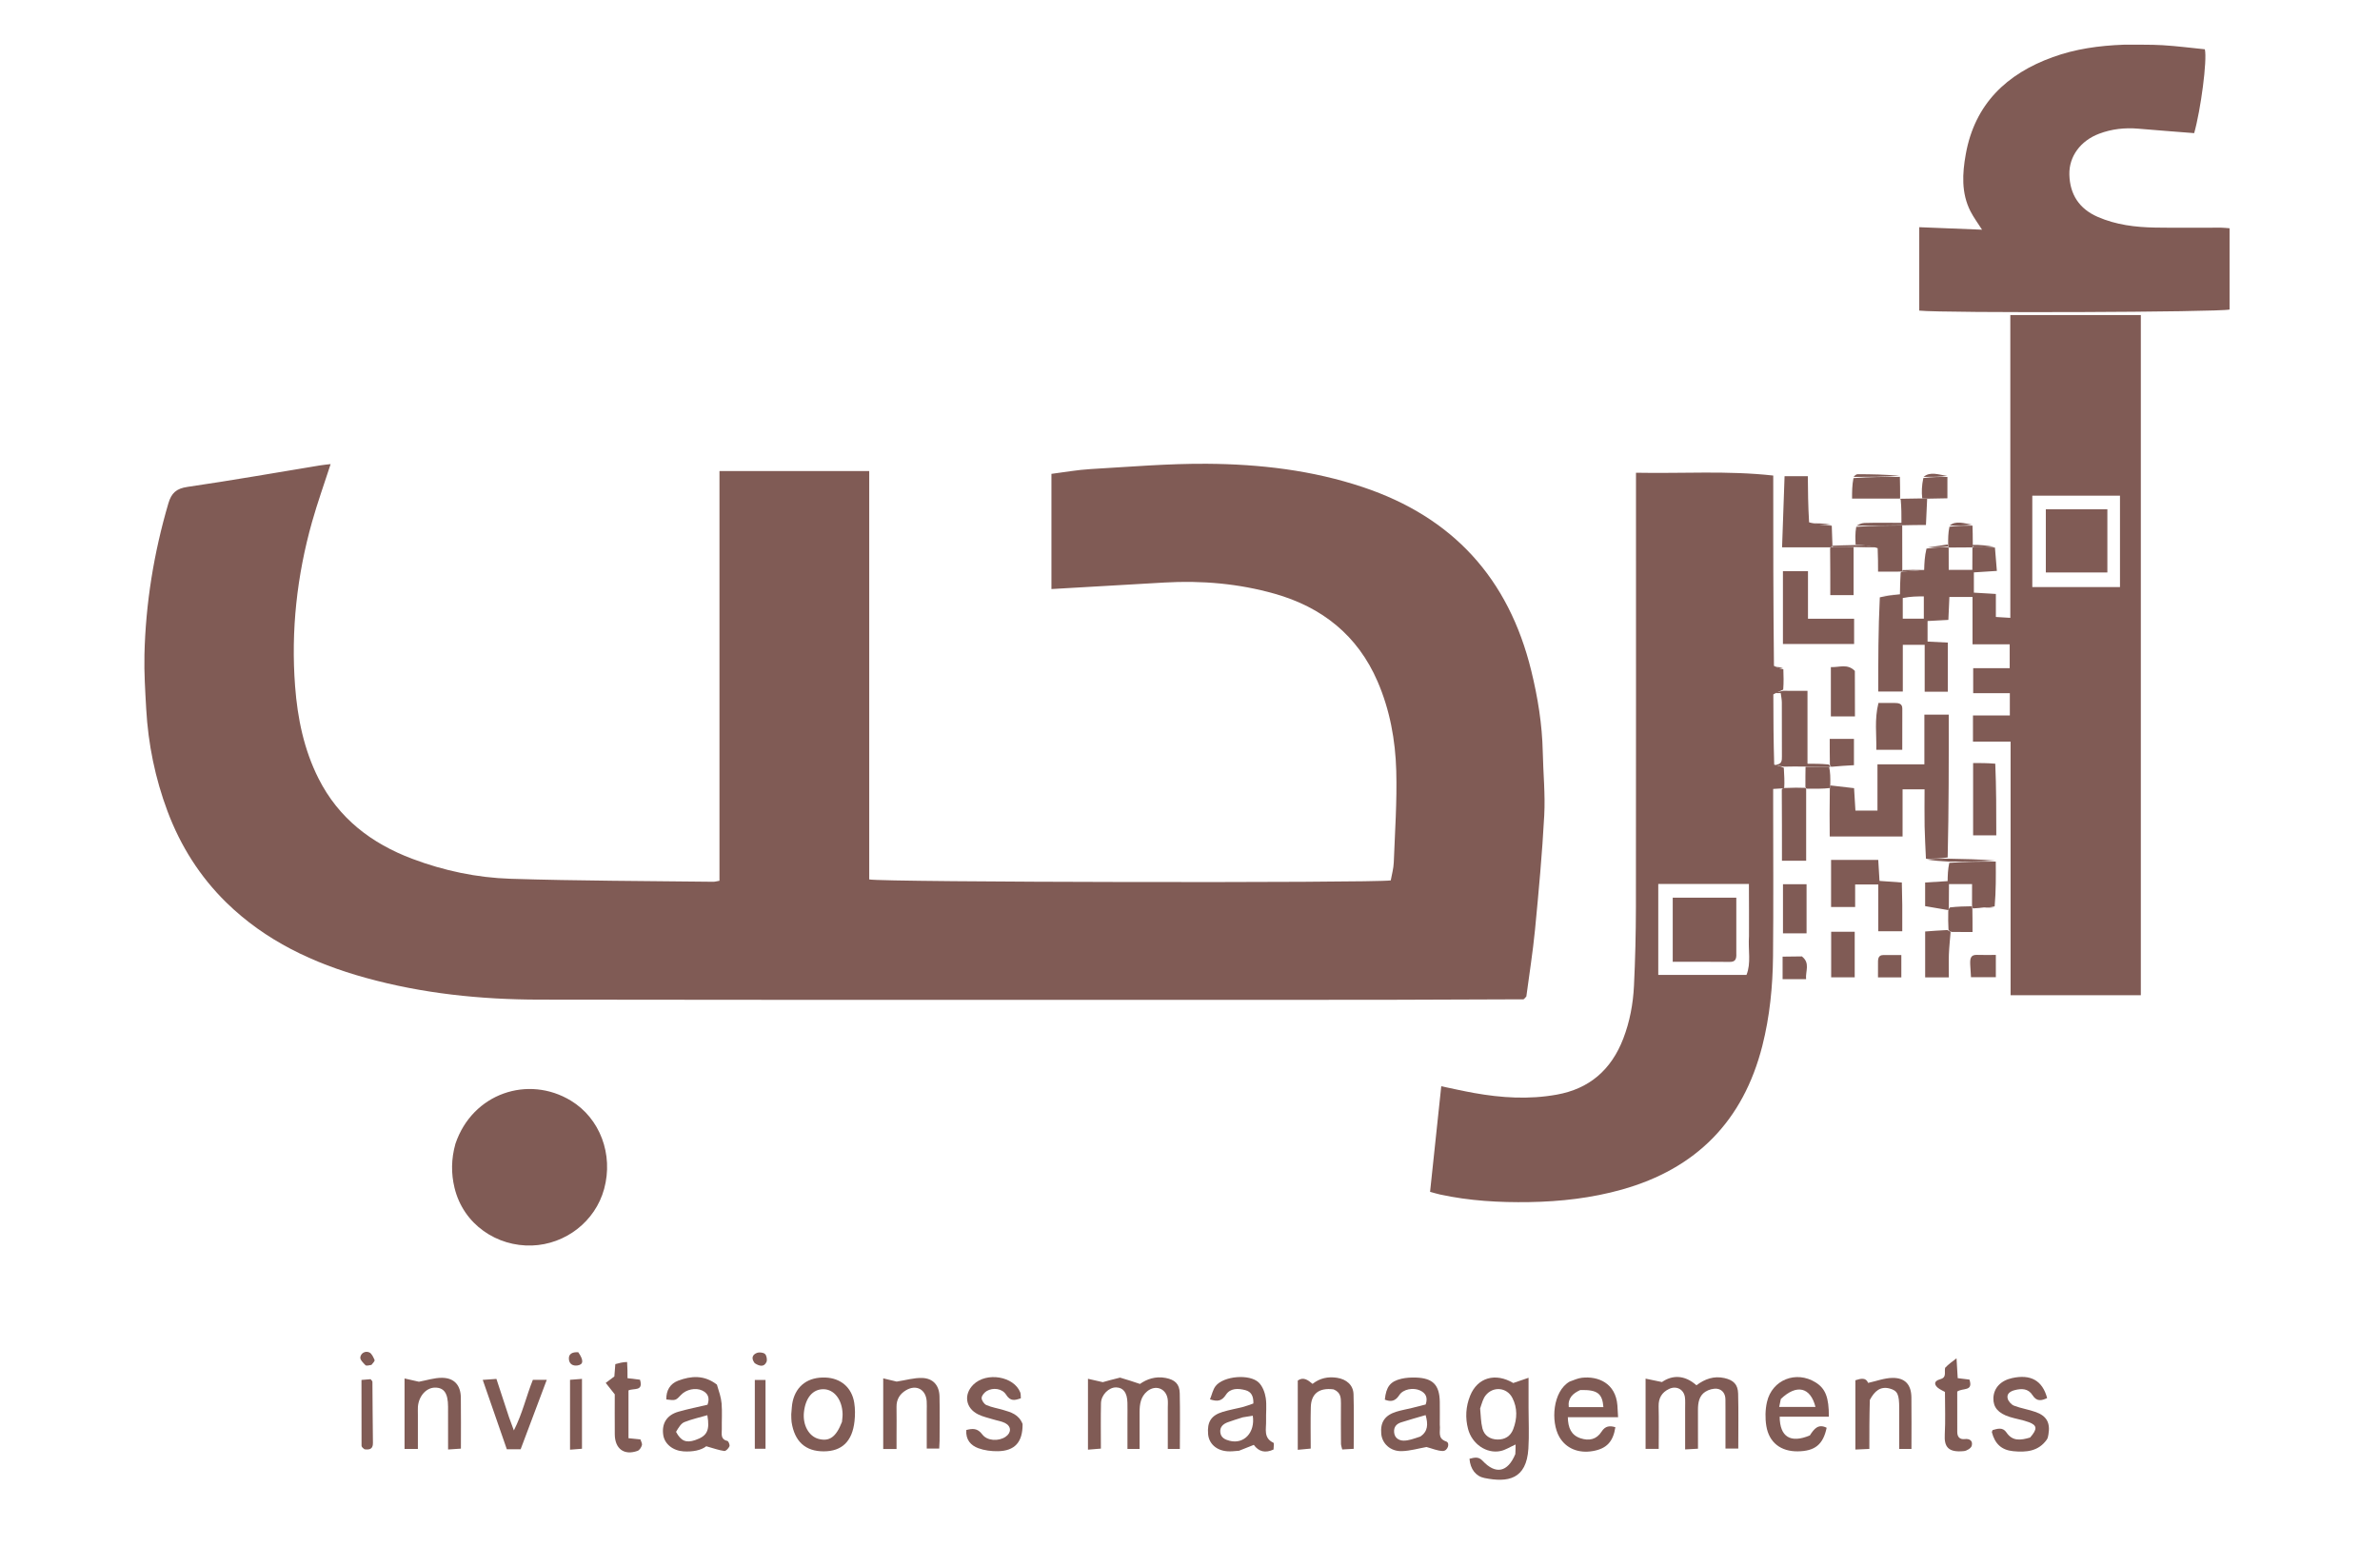 <svg width="100" height="65" viewBox="0 0 100 65" fill="none" xmlns="http://www.w3.org/2000/svg">
<g clip-path="url(#clip0_61_46)">
<path d="M58.022 42.009C46.197 42.009 34.428 42.018 22.658 42.001C20.193 41.998 17.746 41.745 15.358 41.083C13.171 40.477 11.154 39.531 9.507 37.919C8.402 36.836 7.587 35.548 7.04 34.091C6.519 32.701 6.225 31.263 6.143 29.782C6.101 29.026 6.052 28.269 6.069 27.514C6.119 25.349 6.464 23.229 7.074 21.151C7.202 20.715 7.41 20.526 7.876 20.458C9.735 20.187 11.585 19.861 13.439 19.556C13.586 19.532 13.734 19.519 13.892 19.5C13.625 20.326 13.339 21.12 13.111 21.93C12.475 24.188 12.221 26.494 12.399 28.836C12.501 30.179 12.77 31.494 13.383 32.71C14.229 34.386 15.605 35.438 17.322 36.084C18.653 36.586 20.039 36.878 21.447 36.923C24.285 37.013 27.127 37.014 29.967 37.049C30.038 37.05 30.11 37.027 30.23 37.007C30.23 31.275 30.23 25.553 30.23 19.791C32.343 19.791 34.404 19.791 36.522 19.791C36.522 25.529 36.522 31.247 36.522 36.95C36.985 37.073 57.733 37.105 58.435 36.992C58.478 36.75 58.552 36.496 58.562 36.239C58.611 34.954 58.702 33.665 58.666 32.381C58.63 31.095 58.397 29.826 57.88 28.63C57.038 26.688 55.542 25.51 53.556 24.947C52.045 24.519 50.494 24.385 48.926 24.476C47.355 24.567 45.784 24.658 44.178 24.75C44.178 23.184 44.178 21.58 44.178 19.91C44.719 19.842 45.269 19.741 45.822 19.709C47.453 19.615 49.086 19.475 50.717 19.486C52.938 19.502 55.136 19.756 57.266 20.468C61.04 21.73 63.388 24.298 64.338 28.179C64.613 29.302 64.798 30.436 64.822 31.596C64.84 32.484 64.932 33.376 64.884 34.26C64.799 35.862 64.651 37.461 64.497 39.058C64.404 40.016 64.251 40.967 64.132 41.868C64.079 41.928 64.068 41.943 64.054 41.955C64.04 41.968 64.024 41.988 64.009 41.988C62.032 41.996 60.056 42.002 58.022 42.009Z" fill="#805B55"/>
<path d="M74.931 28.122C74.94 28.391 74.949 28.659 74.925 28.975C74.766 29.056 74.641 29.09 74.51 29.177C74.511 30.186 74.517 31.141 74.546 32.127C74.696 32.176 74.824 32.194 74.951 32.262C74.968 32.579 74.985 32.844 74.967 33.115C74.906 33.122 74.882 33.124 74.858 33.127C74.764 33.133 74.671 33.138 74.503 33.149C74.503 33.353 74.503 33.554 74.503 33.755C74.503 35.898 74.518 38.042 74.497 40.185C74.484 41.452 74.36 42.712 74.047 43.945C73.243 47.105 71.265 49.104 68.154 49.98C66.879 50.338 65.579 50.486 64.258 50.508C62.995 50.528 61.743 50.458 60.506 50.189C60.379 50.161 60.254 50.122 60.087 50.077C60.243 48.608 60.397 47.152 60.557 45.641C61.028 45.739 61.477 45.842 61.93 45.923C63.084 46.13 64.241 46.203 65.405 45.994C66.786 45.747 67.702 44.946 68.205 43.638C68.479 42.925 68.617 42.182 68.654 41.427C68.707 40.331 68.734 39.232 68.736 38.135C68.743 32.293 68.739 26.45 68.739 20.608C68.739 20.385 68.739 20.162 68.739 19.863C70.69 19.902 72.578 19.767 74.506 19.981C74.506 22.663 74.506 25.277 74.536 27.975C74.687 28.08 74.809 28.101 74.931 28.122ZM73.487 39.329C73.486 38.598 73.491 37.867 73.484 37.141C72.166 37.141 70.931 37.141 69.675 37.141C69.675 38.426 69.675 39.683 69.675 40.962C70.924 40.962 72.139 40.962 73.382 40.962C73.584 40.456 73.446 39.941 73.487 39.329Z" fill="#805B55"/>
<path d="M80.847 23.945C80.856 23.662 80.866 23.38 80.945 23.05C81.296 22.999 81.578 22.994 81.864 22.993C81.868 22.997 81.875 23.006 81.877 23.056C81.879 23.383 81.879 23.66 81.879 23.945C82.246 23.945 82.536 23.945 82.871 23.945C82.871 23.606 82.871 23.306 82.875 23.001C82.878 22.997 82.886 22.989 82.935 22.993C83.262 23 83.542 23.002 83.821 23.005C83.847 23.319 83.873 23.632 83.902 23.988C83.553 24.011 83.261 24.029 82.936 24.05C82.936 24.328 82.936 24.585 82.936 24.901C83.213 24.917 83.505 24.935 83.86 24.956C83.86 25.267 83.86 25.578 83.86 25.923C84.081 25.937 84.241 25.947 84.467 25.96C84.467 21.71 84.467 17.491 84.467 13.238C86.326 13.238 88.123 13.238 89.951 13.238C89.951 22.768 89.951 32.279 89.951 41.817C88.124 41.817 86.328 41.817 84.479 41.817C84.479 38.261 84.479 34.741 84.479 31.161C83.93 31.161 83.431 31.161 82.898 31.161C82.898 30.771 82.898 30.442 82.898 30.061C83.414 30.061 83.915 30.061 84.447 30.061C84.447 29.736 84.447 29.462 84.447 29.124C83.946 29.124 83.447 29.124 82.907 29.124C82.907 28.753 82.907 28.443 82.907 28.074C83.404 28.074 83.904 28.074 84.441 28.074C84.441 27.724 84.441 27.431 84.441 27.073C83.944 27.073 83.445 27.073 82.879 27.073C82.879 26.381 82.879 25.749 82.879 25.083C82.522 25.083 82.234 25.083 81.907 25.083C81.893 25.401 81.88 25.699 81.864 26.046C81.585 26.061 81.31 26.076 80.99 26.093C80.99 26.366 80.99 26.637 80.99 26.957C81.251 26.97 81.525 26.984 81.841 27C81.841 27.681 81.841 28.353 81.841 29.065C81.537 29.065 81.23 29.065 80.869 29.065C80.869 28.402 80.869 27.765 80.869 27.092C80.545 27.092 80.274 27.092 79.95 27.092C79.95 27.733 79.95 28.371 79.95 29.056C79.594 29.056 79.288 29.056 78.918 29.056C78.918 27.75 78.918 26.448 78.984 25.098C79.311 25.023 79.57 24.997 79.83 24.97C79.834 24.688 79.838 24.406 79.859 24.07C79.876 24.015 79.923 24.008 79.972 24.014C80.297 23.995 80.572 23.97 80.847 23.945ZM88.129 24.667C88.442 24.667 88.756 24.667 89.075 24.667C89.075 23.338 89.075 22.082 89.075 20.826C87.822 20.826 86.61 20.826 85.391 20.826C85.391 22.116 85.391 23.37 85.391 24.667C86.295 24.667 87.156 24.667 88.129 24.667ZM79.948 25.127C79.948 25.417 79.948 25.706 79.948 25.996C80.285 25.996 80.556 25.996 80.833 25.996C80.833 25.667 80.833 25.377 80.833 25.059C80.542 25.059 80.285 25.059 79.948 25.127Z" fill="#805B55"/>
<path d="M89.237 1.878C89.817 1.883 90.345 1.868 90.87 1.899C91.466 1.935 92.06 2.013 92.641 2.071C92.745 2.527 92.471 4.606 92.192 5.594C91.411 5.532 90.63 5.475 89.85 5.407C89.282 5.357 88.728 5.418 88.197 5.619C87.415 5.915 86.928 6.574 86.948 7.339C86.97 8.171 87.363 8.773 88.135 9.111C88.908 9.449 89.725 9.548 90.555 9.562C91.477 9.577 92.4 9.564 93.322 9.566C93.431 9.566 93.54 9.581 93.679 9.591C93.679 10.746 93.679 11.875 93.679 13.005C93.281 13.118 81.704 13.162 80.641 13.051C80.641 11.912 80.641 10.769 80.641 9.546C81.526 9.581 82.394 9.616 83.279 9.651C83.107 9.38 82.927 9.14 82.792 8.876C82.402 8.109 82.451 7.282 82.595 6.482C82.972 4.372 84.312 3.1 86.254 2.399C87.199 2.057 88.183 1.917 89.237 1.878Z" fill="#805B55"/>
<path d="M19.135 48.06C19.854 45.929 22.198 45.161 23.987 46.246C25.21 46.988 25.78 48.505 25.384 49.955C25.009 51.327 23.76 52.282 22.354 52.332C20.89 52.383 19.47 51.46 19.096 49.902C18.954 49.313 18.955 48.702 19.135 48.06Z" fill="#805B55"/>
<path d="M80.922 36.08C80.903 35.629 80.875 35.178 80.866 34.727C80.856 34.218 80.864 33.709 80.864 33.166C80.552 33.166 80.279 33.166 79.94 33.166C79.94 33.813 79.94 34.465 79.94 35.147C78.905 35.147 77.934 35.147 76.879 35.147C76.868 34.523 76.876 33.887 76.883 33.163C76.893 33.049 76.896 33.024 76.898 33C77.228 33.038 77.558 33.076 77.902 33.116C77.922 33.432 77.939 33.729 77.959 34.058C78.264 34.058 78.537 34.058 78.885 34.058C78.885 33.423 78.885 32.793 78.885 32.114C79.568 32.114 80.181 32.114 80.856 32.114C80.856 31.396 80.856 30.726 80.856 30.026C81.212 30.026 81.505 30.026 81.88 30.026C81.882 32.014 81.883 33.993 81.835 36.027C81.498 36.081 81.21 36.081 80.922 36.08Z" fill="#805B55"/>
<path d="M47.06 57.883C47.345 57.964 47.586 58.044 47.898 58.149C48.168 57.955 48.545 57.812 48.98 57.897C49.367 57.973 49.56 58.148 49.569 58.539C49.587 59.312 49.574 60.085 49.574 60.879C49.39 60.879 49.247 60.879 49.067 60.879C49.067 60.288 49.068 59.722 49.067 59.156C49.067 59.023 49.081 58.888 49.058 58.759C48.977 58.327 48.543 58.177 48.203 58.457C47.928 58.684 47.883 58.998 47.882 59.327C47.881 59.836 47.882 60.345 47.882 60.879C47.702 60.879 47.559 60.879 47.372 60.879C47.372 60.445 47.372 60.032 47.372 59.619C47.372 59.391 47.377 59.164 47.371 58.937C47.36 58.516 47.202 58.304 46.901 58.294C46.595 58.285 46.268 58.602 46.26 58.957C46.246 59.579 46.256 60.203 46.256 60.866C46.066 60.881 45.909 60.894 45.713 60.91C45.713 59.918 45.713 58.962 45.713 57.932C45.899 57.974 46.07 58.013 46.336 58.074C46.485 58.032 46.751 57.957 47.06 57.883Z" fill="#805B55"/>
<path d="M70.804 59.217C70.802 59.012 70.816 58.858 70.795 58.709C70.748 58.373 70.433 58.21 70.124 58.361C69.826 58.505 69.683 58.742 69.69 59.088C69.704 59.674 69.694 60.26 69.694 60.877C69.498 60.877 69.337 60.877 69.142 60.877C69.142 59.915 69.142 58.957 69.142 57.926C69.36 57.971 69.552 58.011 69.831 58.069C70.261 57.77 70.78 57.76 71.279 58.205C71.638 57.935 72.017 57.805 72.452 57.901C72.831 57.986 73.021 58.164 73.031 58.557C73.05 59.312 73.037 60.068 73.037 60.865C72.852 60.865 72.7 60.865 72.499 60.865C72.499 60.299 72.499 59.753 72.499 59.207C72.499 59.075 72.496 58.942 72.497 58.809C72.499 58.567 72.372 58.386 72.156 58.353C71.994 58.329 71.79 58.388 71.649 58.479C71.391 58.648 71.343 58.938 71.343 59.233C71.344 59.761 71.344 60.29 71.344 60.87C71.162 60.88 71.011 60.888 70.804 60.9C70.804 60.324 70.804 59.797 70.804 59.217Z" fill="#805B55"/>
<path d="M63.669 61.097C63.679 60.942 63.679 60.831 63.679 60.693C63.444 60.798 63.254 60.925 63.046 60.968C62.458 61.09 61.849 60.671 61.684 60.043C61.559 59.572 61.588 59.098 61.769 58.648C62.081 57.868 62.841 57.669 63.582 58.11C63.795 58.037 63.968 57.978 64.225 57.89C64.225 58.372 64.225 58.765 64.225 59.157C64.225 59.727 64.254 60.298 64.218 60.864C64.138 62.165 63.352 62.297 62.376 62.102C62.008 62.029 61.778 61.729 61.743 61.293C61.948 61.244 62.116 61.186 62.297 61.38C62.841 61.962 63.347 61.867 63.669 61.097ZM62.191 59.181C62.22 59.46 62.218 59.746 62.286 60.015C62.363 60.323 62.612 60.478 62.92 60.484C63.226 60.489 63.465 60.352 63.581 60.049C63.75 59.607 63.763 59.156 63.544 58.734C63.312 58.285 62.728 58.238 62.419 58.634C62.318 58.762 62.271 58.933 62.191 59.181Z" fill="#805B55"/>
<path d="M75.557 27.058C75.319 27.058 75.136 27.058 74.913 27.058C74.913 26.018 74.913 25.027 74.913 23.997C75.239 23.997 75.566 23.997 75.966 23.997C75.966 24.651 75.966 25.299 75.966 25.997C76.647 25.997 77.258 25.997 77.904 25.997C77.904 26.36 77.904 26.671 77.904 27.058C77.133 27.058 76.372 27.058 75.557 27.058Z" fill="#805B55"/>
<path d="M79.927 38.025C79.927 38.417 79.927 38.754 79.927 39.127C79.579 39.127 79.273 39.127 78.919 39.127C78.919 38.478 78.919 37.843 78.919 37.162C78.587 37.162 78.299 37.162 77.947 37.162C77.947 37.458 77.947 37.768 77.947 38.109C77.577 38.109 77.27 38.109 76.936 38.109C76.936 37.443 76.936 36.808 76.936 36.13C77.586 36.13 78.23 36.13 78.918 36.13C78.934 36.401 78.951 36.676 78.971 37.013C79.267 37.034 79.556 37.055 79.909 37.08C79.915 37.383 79.921 37.677 79.927 38.025Z" fill="#805B55"/>
<path d="M52.059 60.956C51.866 60.972 51.715 60.99 51.566 60.978C51.107 60.943 50.797 60.659 50.761 60.259C50.716 59.747 50.89 59.468 51.375 59.322C51.662 59.235 51.96 59.185 52.251 59.109C52.39 59.073 52.525 59.017 52.663 58.969C52.671 58.675 52.586 58.48 52.331 58.411C52.028 58.329 51.696 58.317 51.51 58.603C51.34 58.864 51.165 58.903 50.84 58.796C50.922 58.595 50.961 58.385 51.077 58.237C51.406 57.814 52.507 57.716 52.892 58.093C53.05 58.247 53.147 58.508 53.182 58.734C53.23 59.049 53.187 59.377 53.197 59.698C53.208 60.032 53.073 60.418 53.506 60.62C53.54 60.636 53.51 60.793 53.51 60.904C53.169 61.063 52.891 60.999 52.681 60.709C52.477 60.792 52.29 60.868 52.059 60.956ZM52.22 59.551C52.005 59.621 51.787 59.682 51.577 59.762C51.389 59.834 51.247 59.961 51.274 60.186C51.301 60.412 51.48 60.491 51.668 60.538C52.273 60.692 52.745 60.183 52.638 59.484C52.527 59.502 52.416 59.52 52.22 59.551Z" fill="#805B55"/>
<path d="M60.496 59.86C60.531 60.15 60.381 60.435 60.765 60.567C60.94 60.627 60.83 60.973 60.616 60.966C60.392 60.959 60.172 60.861 59.937 60.799C59.615 60.855 59.257 60.962 58.897 60.972C58.421 60.985 58.074 60.657 58.036 60.246C57.991 59.758 58.185 59.465 58.671 59.315C58.886 59.249 59.11 59.211 59.329 59.157C59.526 59.109 59.722 59.058 59.902 59.012C60.005 58.709 59.898 58.53 59.665 58.422C59.388 58.294 58.963 58.36 58.796 58.615C58.624 58.88 58.441 58.909 58.186 58.809C58.242 58.267 58.411 58.041 58.886 57.93C59.084 57.884 59.296 57.874 59.5 57.881C60.206 57.905 60.483 58.193 60.495 58.896C60.5 59.199 60.496 59.503 60.496 59.86ZM59.681 60.358C60.002 60.14 60.008 59.84 59.9 59.458C59.549 59.561 59.209 59.655 58.874 59.762C58.678 59.825 58.556 59.953 58.577 60.184C58.597 60.424 58.782 60.523 58.96 60.53C59.174 60.538 59.391 60.453 59.681 60.358Z" fill="#805B55"/>
<path d="M30.122 58.177C30.21 58.463 30.298 58.713 30.319 58.968C30.348 59.325 30.322 59.686 30.328 60.045C30.331 60.241 30.26 60.474 30.562 60.543C30.609 60.554 30.673 60.712 30.649 60.769C30.613 60.854 30.499 60.975 30.433 60.966C30.208 60.936 29.99 60.855 29.675 60.767C29.458 60.939 29.099 61.007 28.718 60.982C28.273 60.953 27.925 60.672 27.868 60.297C27.795 59.814 28.013 59.457 28.503 59.316C28.914 59.199 29.334 59.115 29.728 59.022C29.837 58.712 29.73 58.532 29.5 58.423C29.226 58.293 28.83 58.382 28.621 58.603C28.388 58.849 28.388 58.849 27.997 58.801C27.987 58.422 28.156 58.138 28.495 58.011C29.037 57.808 29.587 57.763 30.122 58.177ZM28.405 60.162C28.611 60.546 28.827 60.638 29.21 60.508C29.71 60.339 29.832 60.104 29.721 59.462C29.397 59.556 29.068 59.628 28.759 59.751C28.622 59.805 28.523 59.961 28.405 60.162Z" fill="#805B55"/>
<path d="M65.949 58.051C66.145 57.979 66.304 57.907 66.469 57.889C67.142 57.813 67.885 58.111 67.958 59.049C67.969 59.195 67.975 59.341 67.987 59.547C67.269 59.547 66.587 59.547 65.875 59.547C65.885 59.999 66.019 60.302 66.41 60.432C66.764 60.549 67.082 60.486 67.294 60.151C67.443 59.916 67.636 59.891 67.873 59.968C67.778 60.58 67.502 60.869 66.926 60.969C66.312 61.075 65.794 60.853 65.519 60.376C65.149 59.733 65.241 58.46 65.949 58.051ZM66.395 58.406C66.086 58.546 65.867 58.744 65.915 59.123C66.414 59.123 66.892 59.123 67.37 59.123C67.326 58.55 67.117 58.384 66.395 58.406Z" fill="#805B55"/>
<path d="M76.044 60.312C76.23 60.02 76.407 59.816 76.75 59.99C76.603 60.693 76.259 60.972 75.538 60.981C74.829 60.99 74.331 60.616 74.216 59.918C74.162 59.591 74.169 59.232 74.242 58.91C74.456 57.969 75.468 57.575 76.286 58.084C76.698 58.341 76.847 58.712 76.843 59.526C76.155 59.526 75.466 59.526 74.776 59.526C74.784 60.376 75.232 60.652 76.044 60.312ZM74.825 58.782C74.803 58.886 74.782 58.99 74.756 59.115C75.288 59.115 75.779 59.115 76.28 59.115C76.073 58.29 75.494 58.138 74.825 58.782Z" fill="#805B55"/>
<path d="M33.246 59.423C33.266 59.209 33.269 59.036 33.308 58.872C33.465 58.208 33.968 57.851 34.687 57.88C35.325 57.906 35.79 58.298 35.892 58.937C35.933 59.191 35.932 59.458 35.904 59.714C35.812 60.562 35.376 60.979 34.613 60.981C33.842 60.983 33.386 60.57 33.26 59.752C33.246 59.659 33.25 59.563 33.246 59.423ZM35.377 59.743C35.386 59.631 35.406 59.519 35.403 59.407C35.385 58.806 35.047 58.374 34.598 58.37C34.152 58.367 33.844 58.729 33.779 59.334C33.721 59.876 33.984 60.352 34.398 60.459C34.847 60.575 35.127 60.386 35.377 59.743Z" fill="#805B55"/>
<path d="M42.966 59.832C42.973 60.594 42.64 60.962 41.93 60.975C41.655 60.98 41.363 60.943 41.106 60.849C40.795 60.734 40.57 60.5 40.601 60.084C40.86 60.019 41.068 59.997 41.272 60.269C41.481 60.549 41.96 60.564 42.248 60.371C42.502 60.2 42.5 59.929 42.228 59.79C42.08 59.715 41.906 59.693 41.745 59.642C41.53 59.576 41.305 59.529 41.105 59.431C40.567 59.17 40.478 58.59 40.899 58.175C41.451 57.633 42.604 57.825 42.869 58.507C42.894 58.572 42.884 58.652 42.893 58.751C42.638 58.84 42.455 58.889 42.272 58.598C42.108 58.337 41.724 58.291 41.46 58.446C41.361 58.505 41.248 58.636 41.245 58.738C41.243 58.839 41.349 58.994 41.445 59.036C41.667 59.133 41.913 59.171 42.147 59.24C42.473 59.337 42.807 59.425 42.966 59.832Z" fill="#805B55"/>
<path d="M78.564 58.822C78.544 59.526 78.544 60.185 78.544 60.879C78.313 60.889 78.152 60.897 77.957 60.905C77.957 59.916 77.957 58.961 77.957 57.994C78.187 57.92 78.397 57.868 78.493 58.105C78.844 58.029 79.182 57.897 79.522 57.895C80.052 57.891 80.305 58.184 80.311 58.714C80.32 59.429 80.313 60.144 80.313 60.881C80.126 60.881 79.984 60.881 79.8 60.881C79.8 60.292 79.8 59.728 79.799 59.164C79.798 58.588 79.732 58.43 79.397 58.341C79.006 58.237 78.761 58.451 78.564 58.822Z" fill="#805B55"/>
<path d="M85.298 60.401C85.612 60.044 85.598 59.888 85.25 59.757C84.987 59.658 84.704 59.618 84.435 59.533C83.955 59.38 83.745 59.127 83.756 58.745C83.769 58.322 84.06 58.009 84.539 57.903C85.322 57.73 85.818 58.004 86.014 58.742C85.779 58.856 85.576 58.898 85.401 58.622C85.219 58.333 84.935 58.334 84.647 58.41C84.476 58.455 84.305 58.556 84.355 58.759C84.384 58.878 84.51 59.019 84.625 59.063C84.922 59.177 85.245 59.223 85.544 59.332C85.999 59.498 86.15 59.788 86.069 60.267C86.056 60.34 86.044 60.422 86.004 60.481C85.652 60.987 85.127 61.027 84.588 60.974C84.093 60.926 83.819 60.661 83.692 60.176C83.689 60.161 83.704 60.141 83.722 60.088C83.919 60.034 84.144 59.95 84.303 60.185C84.556 60.562 84.895 60.52 85.298 60.401Z" fill="#805B55"/>
<path d="M38.939 59.329C38.939 59.144 38.946 59.011 38.937 58.879C38.905 58.377 38.498 58.157 38.067 58.414C37.808 58.568 37.664 58.797 37.669 59.114C37.676 59.511 37.671 59.908 37.67 60.305C37.67 60.49 37.67 60.675 37.67 60.883C37.452 60.883 37.291 60.883 37.11 60.883C37.11 59.902 37.11 58.945 37.11 57.914C37.349 57.971 37.548 58.019 37.675 58.05C38.065 57.99 38.409 57.886 38.75 57.898C39.209 57.913 39.465 58.214 39.475 58.673C39.489 59.297 39.479 59.922 39.478 60.545C39.477 60.638 39.469 60.731 39.463 60.864C39.294 60.864 39.142 60.864 38.939 60.864C38.939 60.359 38.939 59.871 38.939 59.329Z" fill="#805B55"/>
<path d="M17.558 59.449C17.558 59.953 17.558 60.403 17.558 60.88C17.345 60.88 17.185 60.88 16.998 60.88C16.998 59.906 16.998 58.949 16.998 57.919C17.229 57.971 17.428 58.016 17.602 58.056C17.925 57.997 18.25 57.888 18.574 57.891C19.087 57.896 19.356 58.203 19.363 58.722C19.373 59.42 19.366 60.118 19.366 60.867C19.188 60.879 19.036 60.889 18.827 60.903C18.827 60.271 18.828 59.689 18.826 59.107C18.825 58.539 18.658 58.299 18.272 58.303C17.908 58.306 17.591 58.664 17.559 59.112C17.553 59.206 17.558 59.301 17.558 59.449Z" fill="#805B55"/>
<path d="M56.032 58.377C55.418 58.298 55.09 58.562 55.076 59.126C55.061 59.691 55.072 60.257 55.072 60.865C54.886 60.883 54.729 60.897 54.528 60.916C54.528 59.926 54.528 58.972 54.528 58.007C54.762 57.838 54.956 57.983 55.149 58.146C55.46 57.901 55.803 57.834 56.171 57.889C56.578 57.949 56.86 58.199 56.871 58.581C56.894 59.334 56.878 60.088 56.878 60.875C56.694 60.885 56.552 60.893 56.396 60.902C56.374 60.806 56.345 60.735 56.344 60.664C56.34 60.096 56.338 59.528 56.342 58.96C56.343 58.724 56.333 58.501 56.032 58.377Z" fill="#805B55"/>
<path d="M76.889 22.997C76.237 22.997 75.585 22.997 74.877 22.997C74.913 21.974 74.947 21.005 74.982 20.007C75.3 20.007 75.594 20.007 75.959 20.007C75.964 20.631 75.97 21.244 76.012 21.945C76.354 22.05 76.66 22.07 76.965 22.089C76.973 22.328 76.982 22.567 76.992 22.877C76.993 22.947 76.988 22.983 76.963 22.987C76.938 22.99 76.889 22.997 76.889 22.997Z" fill="#805B55"/>
<path d="M83.362 38.127C83.221 38.144 83.079 38.161 82.903 38.168C82.864 38.132 82.86 38.105 82.858 38.032C82.86 37.708 82.86 37.431 82.86 37.147C82.505 37.147 82.215 37.147 81.89 37.147C81.89 37.48 81.89 37.779 81.884 38.119C81.875 38.187 81.871 38.214 81.868 38.241C81.549 38.186 81.231 38.132 80.888 38.073C80.888 37.764 80.888 37.451 80.888 37.08C81.179 37.062 81.468 37.044 81.833 37.022C81.837 36.776 81.842 36.541 81.902 36.254C82.591 36.201 83.223 36.201 83.856 36.201C83.861 36.812 83.866 37.423 83.809 38.083C83.619 38.13 83.491 38.129 83.362 38.127Z" fill="#805B55"/>
<path d="M74.951 32.212C74.823 32.194 74.696 32.176 74.595 32.128C74.879 32.124 74.87 31.947 74.87 31.771C74.868 31.018 74.871 30.266 74.867 29.514C74.866 29.39 74.839 29.267 74.821 29.122C74.698 29.122 74.606 29.122 74.515 29.122C74.64 29.089 74.766 29.056 74.933 29.025C75.287 29.027 75.601 29.027 75.945 29.027C75.945 30.06 75.945 31.045 75.945 32.089C76.228 32.089 76.503 32.089 76.835 32.121C76.896 32.179 76.9 32.206 76.904 32.232C76.904 32.232 76.897 32.226 76.849 32.221C76.488 32.217 76.176 32.218 75.814 32.208C75.493 32.202 75.222 32.207 74.951 32.212Z" fill="#805B55"/>
<path d="M21.384 59.539C21.45 59.723 21.502 59.864 21.591 60.102C21.956 59.383 22.11 58.67 22.389 57.977C22.569 57.977 22.748 57.977 22.973 57.977C22.601 58.966 22.238 59.929 21.876 60.893C21.67 60.893 21.503 60.893 21.295 60.893C20.964 59.938 20.631 58.981 20.283 57.978C20.487 57.964 20.647 57.952 20.858 57.937C21.032 58.466 21.201 58.981 21.384 59.539Z" fill="#805B55"/>
<path d="M83.835 32.088C83.878 33.097 83.878 34.079 83.878 35.099C83.566 35.099 83.256 35.099 82.904 35.099C82.904 34.099 82.904 33.106 82.904 32.06C83.2 32.06 83.496 32.06 83.835 32.088Z" fill="#805B55"/>
<path d="M81.727 57.472C81.867 57.325 82.003 57.224 82.207 57.072C82.228 57.414 82.242 57.651 82.257 57.906C82.441 57.929 82.603 57.948 82.75 57.966C82.917 58.478 82.475 58.303 82.237 58.469C82.237 59.004 82.235 59.585 82.238 60.165C82.238 60.371 82.337 60.489 82.552 60.465C82.773 60.439 82.9 60.55 82.845 60.749C82.818 60.849 82.64 60.958 82.521 60.97C81.843 61.041 81.685 60.775 81.713 60.273C81.746 59.688 81.721 59.099 81.721 58.484C81.645 58.443 81.565 58.407 81.491 58.36C81.249 58.206 81.241 58.027 81.508 57.956C81.805 57.878 81.689 57.679 81.727 57.472Z" fill="#805B55"/>
<path d="M74.865 33.18C74.882 33.125 74.906 33.122 75.013 33.108C75.344 33.094 75.593 33.092 75.853 33.103C75.865 33.115 75.889 33.141 75.889 33.141C75.889 34.137 75.889 35.133 75.889 36.166C75.553 36.166 75.247 36.166 74.872 36.166C74.872 35.181 74.872 34.207 74.865 33.18Z" fill="#805B55"/>
<path d="M26.349 57.227C26.366 57.475 26.366 57.679 26.366 57.907C26.576 57.933 26.736 57.952 26.891 57.971C27.042 58.477 26.63 58.315 26.407 58.421C26.407 59.074 26.407 59.743 26.407 60.429C26.585 60.447 26.731 60.461 26.907 60.479C26.93 60.553 26.991 60.649 26.971 60.722C26.946 60.814 26.87 60.932 26.788 60.961C26.224 61.163 25.835 60.875 25.831 60.264C25.826 59.66 25.83 59.057 25.83 58.585C25.654 58.362 25.552 58.233 25.451 58.105C25.557 58.026 25.663 57.946 25.813 57.834C25.821 57.725 25.834 57.558 25.854 57.316C25.998 57.276 26.165 57.229 26.349 57.227Z" fill="#805B55"/>
<path d="M79.923 24.008C79.923 24.008 79.876 24.015 79.852 24.017C79.55 24.02 79.271 24.02 78.91 24.02C78.91 23.707 78.91 23.415 78.893 23.032C78.573 22.923 78.27 22.905 77.968 22.887C77.956 22.654 77.944 22.421 77.992 22.137C78.676 22.085 79.3 22.082 79.925 22.08C79.926 22.662 79.927 23.244 79.928 23.899C79.93 23.972 79.923 24.008 79.923 24.008Z" fill="#805B55"/>
<path d="M75.906 38.133C75.906 38.523 75.906 38.858 75.906 39.215C75.546 39.215 75.252 39.215 74.915 39.215C74.915 38.529 74.915 37.862 74.915 37.152C75.216 37.152 75.524 37.152 75.906 37.152C75.906 37.453 75.906 37.766 75.906 38.133Z" fill="#805B55"/>
<path d="M77.935 28.19C77.939 28.857 77.939 29.473 77.939 30.102C77.562 30.102 77.252 30.102 76.927 30.102C76.927 29.406 76.927 28.738 76.927 28.029C77.285 28.046 77.623 27.873 77.935 28.19Z" fill="#805B55"/>
<path d="M79.583 29.535C79.794 29.537 79.93 29.564 79.929 29.779C79.925 30.342 79.927 30.906 79.927 31.503C79.555 31.503 79.227 31.503 78.836 31.503C78.852 30.866 78.752 30.235 78.927 29.535C79.137 29.535 79.336 29.535 79.583 29.535Z" fill="#805B55"/>
<path d="M81.959 39.152C81.934 39.466 81.899 39.78 81.886 40.094C81.874 40.41 81.884 40.726 81.884 41.068C81.526 41.068 81.221 41.068 80.889 41.068C80.889 40.42 80.889 39.804 80.889 39.138C81.18 39.116 81.472 39.094 81.822 39.077C81.899 39.114 81.925 39.138 81.959 39.152Z" fill="#805B55"/>
<path d="M76.896 23.049C76.889 22.997 76.939 22.99 77.014 22.993C77.354 22.993 77.618 22.991 77.882 22.989C77.882 23.648 77.882 24.306 77.882 25.006C77.597 25.006 77.29 25.006 76.903 25.006C76.903 24.375 76.903 23.738 76.896 23.049Z" fill="#805B55"/>
<path d="M77.929 39.963C77.929 40.355 77.929 40.692 77.929 41.063C77.584 41.063 77.278 41.063 76.94 41.063C76.94 40.432 76.94 39.816 76.94 39.15C77.238 39.15 77.542 39.15 77.929 39.15C77.929 39.397 77.929 39.653 77.929 39.963Z" fill="#805B55"/>
<path d="M79.83 20.949C79.181 20.949 78.532 20.949 77.818 20.949C77.818 20.652 77.818 20.396 77.877 20.089C78.567 20.037 79.197 20.036 79.827 20.036C79.833 20.31 79.839 20.584 79.837 20.907C79.829 20.956 79.83 20.949 79.83 20.949Z" fill="#805B55"/>
<path d="M24.453 59.647C24.453 60.08 24.453 60.456 24.453 60.872C24.276 60.886 24.135 60.897 23.951 60.911C23.951 59.928 23.951 58.974 23.951 57.975C24.086 57.964 24.227 57.953 24.453 57.936C24.453 58.508 24.453 59.05 24.453 59.647Z" fill="#805B55"/>
<path d="M79.977 22.07C79.301 22.082 78.676 22.084 78.001 22.088C78.079 22.049 78.206 21.977 78.335 21.973C78.838 21.959 79.34 21.968 79.893 21.968C79.893 21.627 79.893 21.332 79.862 20.993C79.83 20.949 79.829 20.955 79.826 20.957C80.09 20.953 80.358 20.948 80.717 20.943C80.863 20.947 80.918 20.95 80.973 20.952C80.957 21.298 80.941 21.643 80.922 22.059C80.605 22.059 80.316 22.059 79.977 22.07Z" fill="#805B55"/>
<path d="M15.318 60.895C15.239 60.839 15.191 60.791 15.191 60.743C15.187 59.835 15.188 58.928 15.188 57.981C15.337 57.969 15.46 57.959 15.572 57.949C15.606 57.996 15.647 58.026 15.648 58.056C15.656 58.91 15.657 59.763 15.669 60.616C15.673 60.838 15.587 60.931 15.318 60.895Z" fill="#805B55"/>
<path d="M32.165 58.749C32.165 59.483 32.165 60.162 32.165 60.871C31.998 60.871 31.875 60.871 31.715 60.871C31.715 59.922 31.715 58.966 31.715 57.98C31.845 57.98 31.967 57.98 32.165 57.98C32.165 58.214 32.165 58.453 32.165 58.749Z" fill="#805B55"/>
<path d="M76.952 32.217C76.9 32.206 76.896 32.18 76.886 32.114C76.879 31.74 76.879 31.405 76.879 31.044C77.241 31.044 77.552 31.044 77.897 31.044C77.897 31.416 77.897 31.763 77.897 32.151C77.589 32.168 77.295 32.185 76.952 32.217Z" fill="#805B55"/>
<path d="M82.783 40.544C82.772 40.29 82.786 40.112 83.064 40.121C83.321 40.13 83.579 40.123 83.859 40.123C83.859 40.465 83.859 40.741 83.859 41.059C83.525 41.059 83.198 41.059 82.815 41.059C82.805 40.917 82.794 40.756 82.783 40.544Z" fill="#805B55"/>
<path d="M75.709 40.185C76.07 40.468 75.853 40.802 75.886 41.14C75.541 41.14 75.234 41.14 74.899 41.14C74.899 40.828 74.899 40.551 74.899 40.195C75.152 40.191 75.406 40.188 75.709 40.185Z" fill="#805B55"/>
<path d="M78.908 40.441C78.903 40.237 78.955 40.131 79.125 40.129C79.366 40.127 79.607 40.129 79.888 40.129C79.888 40.456 79.888 40.744 79.888 41.066C79.573 41.066 79.266 41.066 78.907 41.066C78.907 40.86 78.907 40.676 78.908 40.441Z" fill="#805B55"/>
<path d="M82.012 39.157C81.926 39.138 81.899 39.114 81.869 39.058C81.856 38.802 81.853 38.571 81.859 38.29C81.871 38.214 81.875 38.187 81.932 38.126C82.275 38.087 82.566 38.083 82.856 38.078C82.86 38.105 82.864 38.133 82.873 38.2C82.879 38.521 82.879 38.801 82.879 39.161C82.608 39.161 82.336 39.161 82.012 39.157Z" fill="#805B55"/>
<path d="M81.023 20.952C80.918 20.95 80.863 20.947 80.767 20.943C80.735 20.674 80.745 20.406 80.812 20.087C81.188 20.038 81.506 20.038 81.824 20.039C81.824 20.314 81.824 20.59 81.824 20.937C81.572 20.942 81.322 20.946 81.023 20.952Z" fill="#805B55"/>
<path d="M82.878 22.084C82.884 22.311 82.891 22.538 82.89 22.845C82.884 22.947 82.885 22.968 82.886 22.989C82.886 22.989 82.878 22.997 82.825 23C82.472 23.003 82.174 23.005 81.875 23.006C81.875 23.006 81.868 22.997 81.865 22.961C81.86 22.904 81.858 22.883 81.856 22.862C81.854 22.635 81.852 22.408 81.909 22.132C82.272 22.084 82.575 22.084 82.878 22.084Z" fill="#805B55"/>
<path d="M75.863 32.219C76.176 32.218 76.488 32.218 76.853 32.219C76.906 32.449 76.907 32.676 76.903 32.952C76.896 33.025 76.894 33.049 76.888 33.111C76.586 33.145 76.287 33.141 75.939 33.139C75.889 33.141 75.865 33.115 75.858 33.056C75.855 32.738 75.859 32.478 75.863 32.219Z" fill="#805B55"/>
<path d="M31.711 57.277C31.544 57.06 31.627 56.915 31.797 56.847C31.896 56.807 32.071 56.823 32.143 56.89C32.212 56.954 32.245 57.139 32.204 57.228C32.104 57.444 31.916 57.411 31.711 57.277Z" fill="#805B55"/>
<path d="M15.607 57.349C15.495 57.368 15.393 57.398 15.356 57.361C15.263 57.267 15.127 57.135 15.139 57.033C15.161 56.853 15.346 56.75 15.515 56.823C15.618 56.866 15.685 57.022 15.738 57.141C15.755 57.182 15.679 57.264 15.607 57.349Z" fill="#805B55"/>
<path d="M83.837 36.159C83.223 36.201 82.59 36.201 81.904 36.203C81.556 36.184 81.262 36.164 80.945 36.112C81.21 36.081 81.498 36.081 81.836 36.079C82.53 36.091 83.174 36.104 83.837 36.159Z" fill="#805B55"/>
<path d="M24.296 56.816C24.533 57.155 24.514 57.332 24.272 57.371C24.077 57.403 23.927 57.317 23.905 57.124C23.878 56.888 24.04 56.803 24.296 56.816Z" fill="#805B55"/>
<path d="M79.807 19.991C79.197 20.036 78.567 20.037 77.887 20.039C77.909 20 77.981 19.925 78.054 19.925C78.631 19.924 79.209 19.937 79.807 19.991Z" fill="#805B55"/>
<path d="M77.935 22.983C77.618 22.991 77.354 22.993 77.039 22.989C76.988 22.983 76.993 22.947 76.995 22.928C77.285 22.912 77.573 22.914 77.914 22.902C78.27 22.905 78.573 22.923 78.897 22.982C78.609 23.007 78.298 22.992 77.935 22.983Z" fill="#805B55"/>
<path d="M81.809 19.997C81.506 20.038 81.188 20.038 80.822 20.038C81.097 19.8 81.451 19.942 81.809 19.997Z" fill="#805B55"/>
<path d="M82.934 22.993C82.885 22.968 82.884 22.947 82.886 22.894C83.184 22.89 83.477 22.918 83.796 22.976C83.541 23.002 83.262 23 82.934 22.993Z" fill="#805B55"/>
<path d="M81.811 22.88C81.858 22.883 81.86 22.904 81.861 22.957C81.578 22.994 81.296 22.999 80.97 23.004C81.205 22.97 81.486 22.934 81.811 22.88Z" fill="#805B55"/>
<path d="M82.86 22.041C82.575 22.084 82.272 22.084 81.918 22.084C82.175 21.86 82.514 21.991 82.86 22.041Z" fill="#805B55"/>
<path d="M76.95 22.046C76.66 22.07 76.355 22.05 76.02 21.997C76.306 21.977 76.62 21.99 76.95 22.046Z" fill="#805B55"/>
<path d="M79.782 24.972C79.57 24.997 79.31 25.024 79.005 25.049C79.218 25.023 79.477 24.999 79.782 24.972Z" fill="#805B55"/>
<path d="M79.972 24.014C79.923 24.008 79.93 23.972 79.932 23.954C80.205 23.94 80.476 23.945 80.796 23.948C80.572 23.97 80.297 23.995 79.972 24.014Z" fill="#805B55"/>
<path d="M83.391 38.145C83.491 38.129 83.619 38.13 83.786 38.131C83.689 38.141 83.554 38.152 83.391 38.145Z" fill="#805B55"/>
<path d="M74.923 28.083C74.809 28.101 74.687 28.08 74.543 28.028C74.653 28.012 74.785 28.028 74.923 28.083Z" fill="#805B55"/>
<path d="M72.954 40.051C72.968 40.307 72.909 40.419 72.674 40.416C71.89 40.406 71.105 40.412 70.283 40.412C70.283 39.501 70.283 38.626 70.283 37.717C71.165 37.717 72.034 37.717 72.954 37.717C72.954 38.495 72.954 39.245 72.954 40.051Z" fill="#805B55"/>
<path d="M88.545 22.092C88.545 22.77 88.545 23.392 88.545 24.052C87.671 24.052 86.835 24.052 85.959 24.052C85.959 23.171 85.959 22.298 85.959 21.397C86.817 21.397 87.65 21.397 88.545 21.397C88.545 21.63 88.545 21.833 88.545 22.092Z" fill="#805B55"/>
</g>
<defs>
<clipPath id="clip0_61_46">
<rect width="100" height="65" fill="white"/>
</clipPath>
</defs>
</svg>
